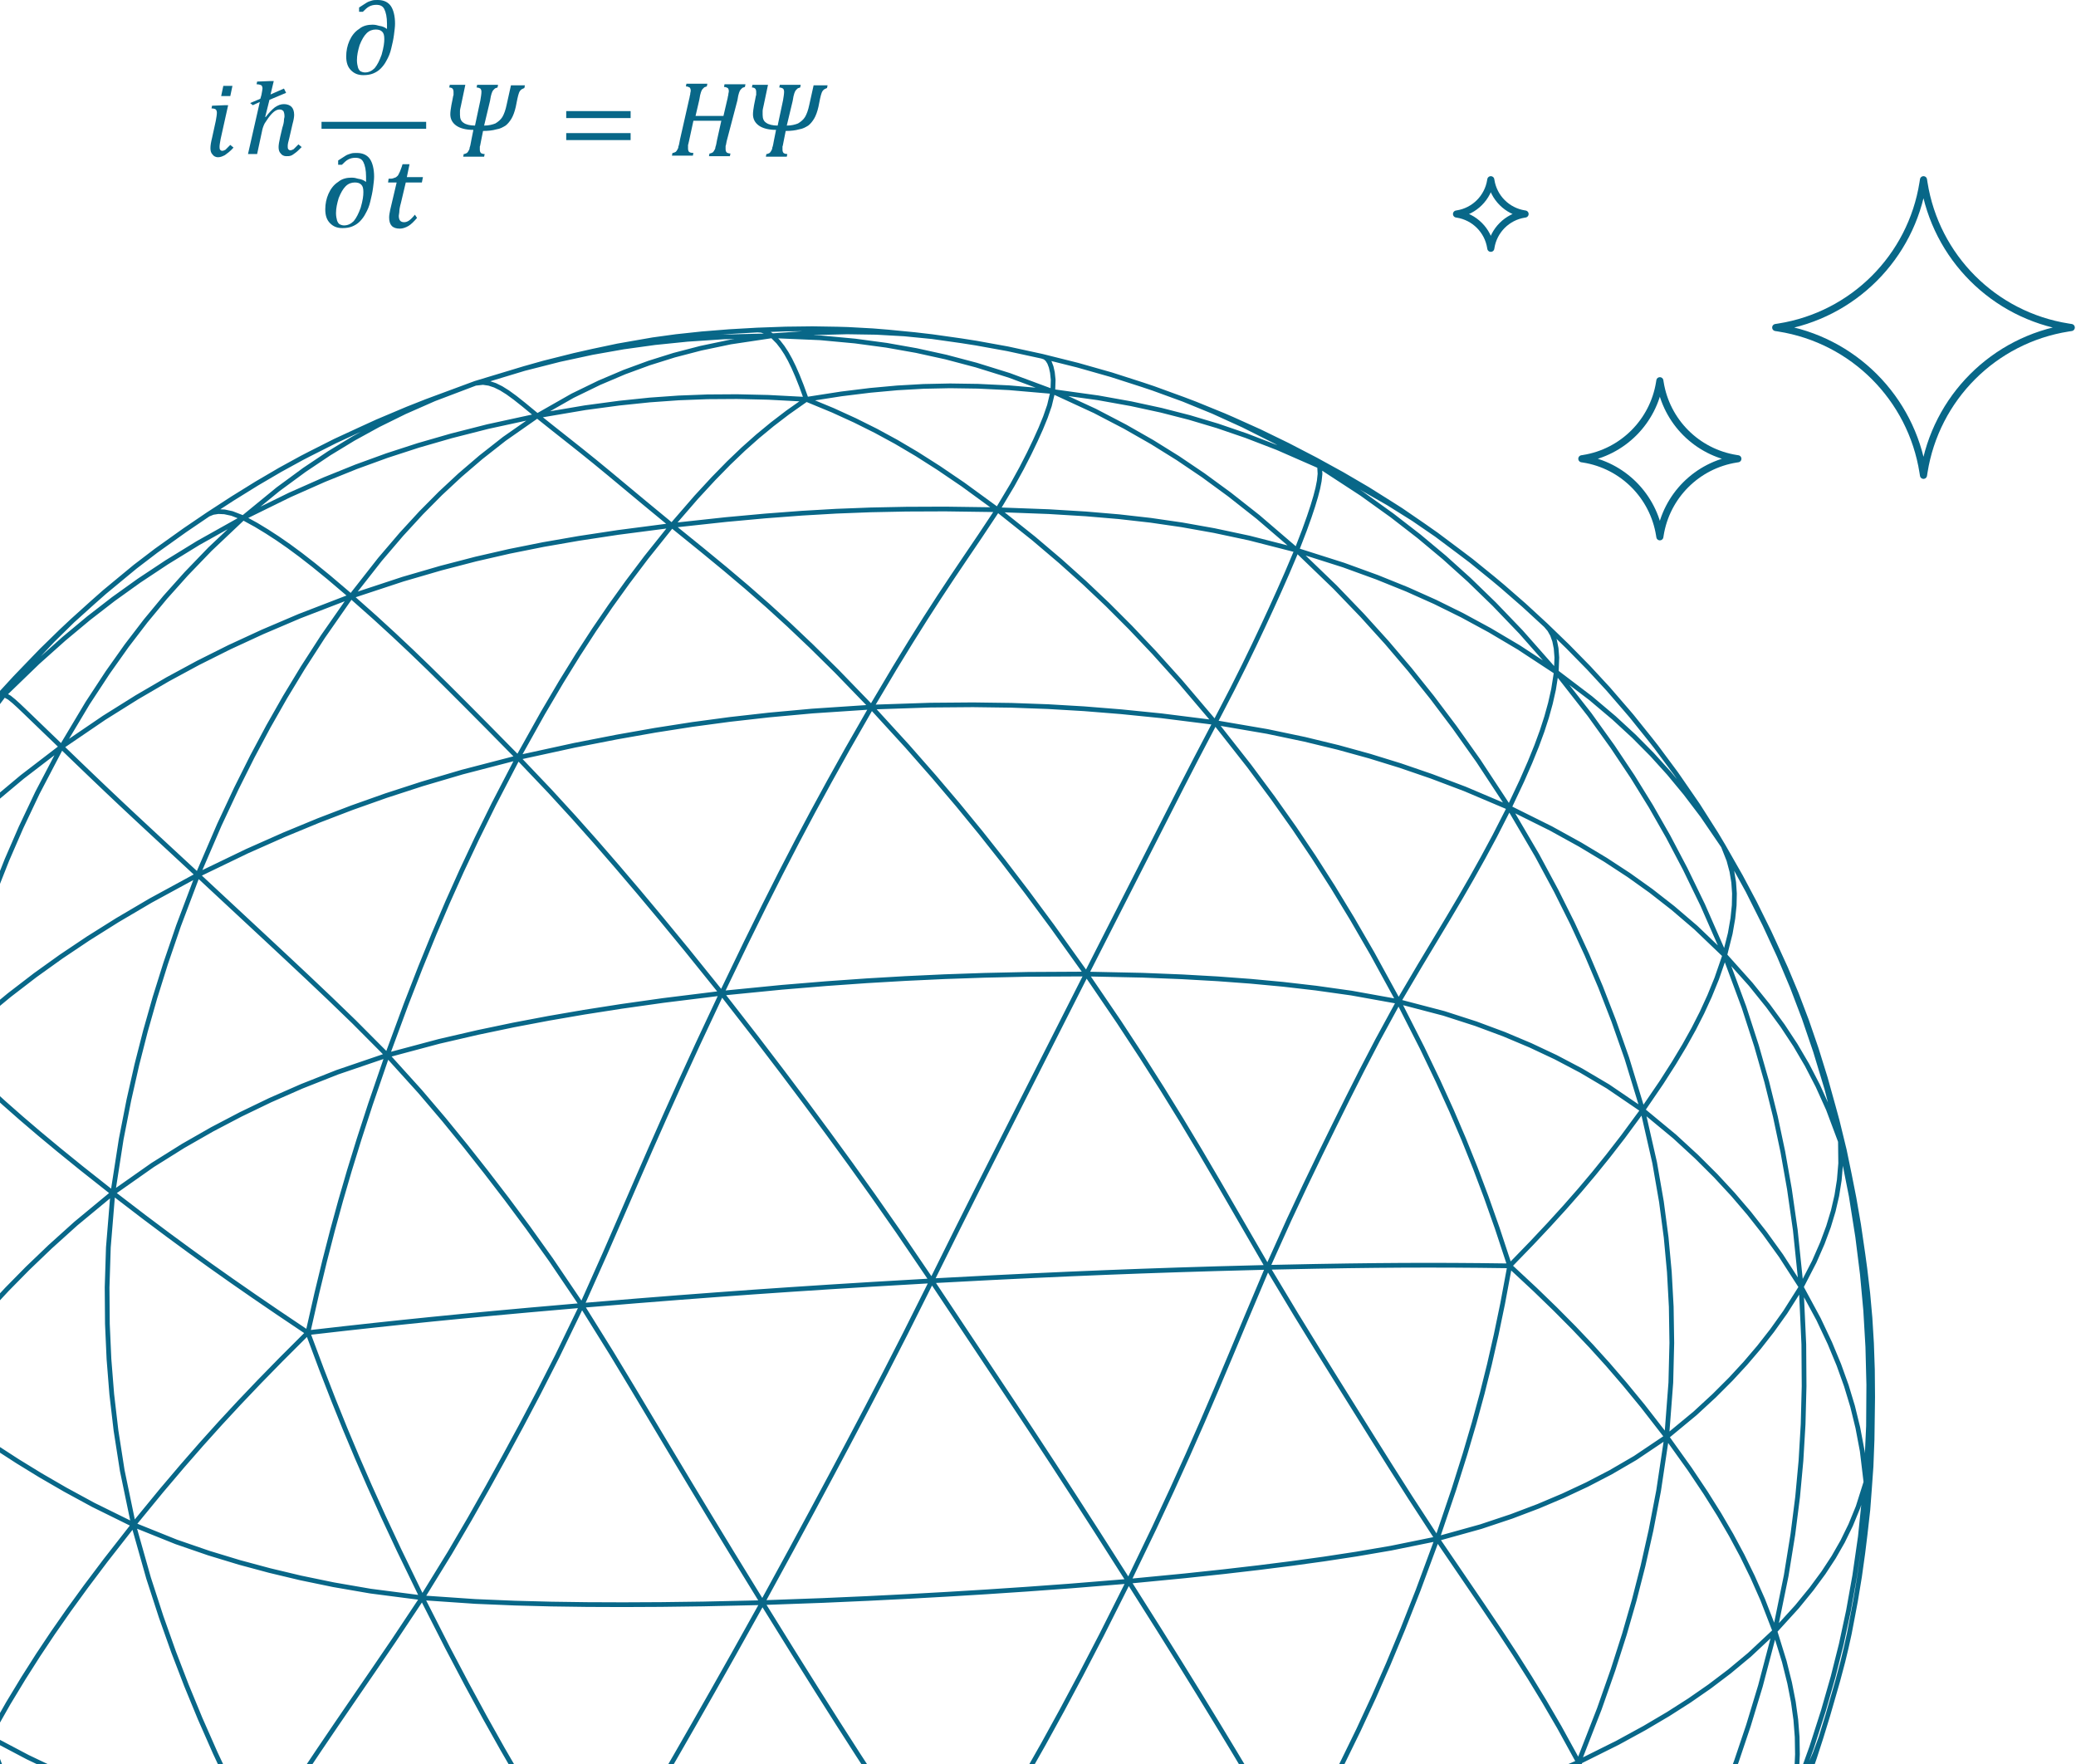 <svg width="878" height="746" viewBox="0 0 878 746" fill="none" xmlns="http://www.w3.org/2000/svg">
<path d="M395.212 968.65L394.104 977.518L393.147 984.415L392.203 990.564L391.233 996.201L390.206 1001.5L389.074 1006.69L387.757 1012.06L385.828 1018.93M395.212 968.65L410.498 970.206L422.979 971.126L434.684 971.662L446.046 971.839L457.433 971.649L469.366 971.068L482.61 970.022L501.079 967.914M395.212 968.65L405.751 960.366L414.388 953.177L422.511 946.048L430.419 938.711L438.363 930.92L446.71 922.292L456.004 912.219L469.02 897.354M395.212 968.65L386.342 961.623L378.97 955.468L371.947 949.308L365.01 942.921L357.939 936.084L350.397 928.457L341.881 919.5L329.768 906.196M395.212 968.65L379.181 972.243L365.968 974.836L353.47 976.95L341.219 978.664L328.819 980.025L315.697 981.077L300.995 981.851L280.269 982.289M385.828 1018.93L404.496 1020.19L418.197 1020.43L430.663 1020.15L442.576 1019.39L454.415 1018.14L466.683 1016.32L480.082 1013.76L498.321 1009.31M385.828 1018.93L383.71 1025.12L382.091 1029.12L380.573 1032.32L379.077 1034.91L377.539 1037.01L375.893 1038.69L374.042 1040.01L371.438 1040.93M385.828 1018.93L367.571 1016.15L354.42 1013.31L342.576 1010.13L331.338 1006.53L320.226 1002.4L308.821 997.514L296.553 991.531L280.269 982.289M385.828 1018.93L406.058 1013.61L420.575 1008.95L433.602 1004.15L445.903 999.004L458.001 993.356L470.356 986.936L483.59 979.311L501.079 967.914M385.828 1018.93L365.064 1022.8L349.74 1024.96L335.706 1026.43L322.195 1027.36L308.657 1027.78L294.503 1027.71L278.906 1027.06L257.435 1025.22M501.079 967.914L498.523 958.054L495.93 950.425L493.068 943.149L489.883 935.844L486.299 928.218L482.115 919.96L476.988 910.599L469.02 897.354M501.079 967.914L502.213 977.018L502.535 983.21L502.531 988.463L502.277 993.093L501.805 997.283L501.094 1001.19L500.083 1004.97L498.321 1009.31M501.079 967.914L520.065 964.822L533.877 962.041L546.308 959.108L558.03 955.89L569.52 952.263L581.267 948.052L593.93 942.969L610.845 935.276M501.079 967.914L517.647 955.187L529.4 945.269L539.887 935.782L549.739 926.234L559.391 916.233L569.262 905.316L579.908 892.777L594.176 874.652M469.02 897.354L459.672 883.578L452.345 873.155L438.458 853.603L431.331 843.494L423.684 832.55L415.052 820.071L402.821 802.168M469.02 897.354L446.774 899.502L430.258 900.971L415.049 902.197L400.337 903.223L385.54 904.071L370.06 904.794L353.042 905.454L329.768 906.196M469.02 897.354L490.745 895.081L506.357 893.211L520.383 891.275L533.639 889.141L546.695 886.69L560.104 883.787L574.622 880.213L594.176 874.652M469.02 897.354L482.463 880.916L492.288 868.278L501.158 856.352L509.548 844.537L517.791 832.362L526.239 819.277L535.37 804.474L547.611 783.535M-28.869 851.769L-20.822 861.696L-13.851 869.643L-6.944 876.941L0.156 883.859L7.688 890.614L16.026 897.505L25.751 904.964L40.105 915.058M-28.869 851.769L-30.935 846.801L-32.304 842.456L-33.289 838.119L-33.924 833.628L-34.217 828.83L-34.16 823.484L-33.713 817.211L-32.459 807.891M-28.869 851.769L-37.853 838.574L-44.897 827.494L-51.233 816.825L-57.096 806.168L-62.662 795.172L-68.177 783.315L-73.96 769.799L-81.485 750.363M-28.869 851.769L-32.031 848.354L-34.281 845.325M-28.869 851.769L-21.536 862.602L-15.197 871.242L-8.923 879.148M40.105 915.058L41.921 909.338L43.453 904.478L45.079 899.589L46.917 894.469L49.074 888.93L51.678 882.705L54.937 875.374L60.103 864.477M40.105 915.058L55.978 924.987L68.186 931.958L79.713 938.014L91.137 943.5L102.917 948.629L115.588 953.607L129.936 958.688L150.263 964.998M40.105 915.058L38.401 919.149L37.249 921.304L36.302 922.675L35.531 923.448L34.922 923.709L34.432 923.422M40.105 915.058L53.368 929.164L53.713 929.529L63.905 939.579L73.422 948.344L82.809 956.36L92.477 963.978L102.871 971.508L114.639 979.338L131.382 989.333M40.105 915.058L26.874 899.504L17.427 887.569L9.028 876.292L1.205 865.11L-6.35 853.595L-13.94 841.261L-21.97 827.39L-32.459 807.891M-32.459 807.891L-43.621 798.071L-51.045 791.003L-57.262 784.623L-62.701 778.528L-67.621 772.442L-72.187 766.151L-76.565 759.367L-81.485 750.363M-32.459 807.891L-19.915 817.958L-10.112 825.281L-0.715 831.847L8.755 837.985L18.686 843.925L29.543 849.899L42.026 856.221L42.49 856.434L60.103 864.477M-32.459 807.891L-30.259 797.503L-28.125 789.466L-25.765 781.841L-23.079 774.245L-19.96 766.378L-16.246 757.882L-11.665 748.216L-4.576 734.455M-32.459 807.891L-42.272 787.716L-49.031 772.659L-54.836 758.707L-60.021 745.089L-64.792 731.239L-69.327 716.531L-73.829 700.075L-79.186 676.991M329.768 906.196L341.01 891.073L349.556 879.622L357.505 868.857L365.232 858.176L373.026 847.122L381.214 835.181L390.28 821.598L402.821 802.168M329.768 906.196L319.579 920.64L312.665 930.805L306.728 939.747L301.349 947.98L296.257 955.851L291.298 963.666L286.295 971.823L280.269 982.289M329.768 906.196L316.981 891.364L307.478 879.897L298.768 869.025L290.396 858.203L282.029 847.002L273.304 834.912L263.706 821.182L250.567 801.668M329.768 906.196L306.548 906.771L289.631 906.96L274.259 906.885L259.559 906.515L244.911 905.81L229.678 904.706L212.984 903.086L190.146 900.168M280.269 982.289L264.764 971.585L253.682 963.093L243.716 954.867L234.258 946.501L224.884 937.654L215.182 927.907L204.585 916.624L190.146 900.168M280.269 982.289L275.434 991.829L269.653 1003.73L267.273 1008.53L265.019 1012.85L262.787 1016.88L260.452 1020.77L257.435 1025.22M280.269 982.289L258.647 981.83L242.733 980.972L228.265 979.772L214.467 978.194L200.786 976.178L186.632 973.614L171.192 970.311L150.263 964.998M-81.485 750.363L-83.911 739.009L-85.024 730.668L-85.553 722.963L-85.582 715.431L-85.121 707.723L-84.12 699.48L-82.451 690.178L-79.186 676.991M-81.485 750.363L-84.924 741.805M-81.485 750.363L-77.603 761.938M-81.485 750.363L-88.444 729.548L-93.062 713.917L-96.851 699.451L-100.04 685.394L-102.762 671.186L-105.111 656.197L-107.175 639.532L-109.148 616.414M371.438 1040.93L371.765 1040.9L392.654 1038.75L408.115 1036.43L422.155 1033.79L435.571 1030.73L448.922 1027.14L462.764 1022.84L477.863 1017.54L498.321 1009.31M371.438 1040.93L389.91 1039.09L401.404 1037.76L414.471 1035.73L422.447 1034.4L433.226 1032.3L439.511 1030.95L448.269 1028.92L458.065 1026.3L468.89 1023.08L480.372 1019.34L492.104 1015.23M371.438 1040.93L352.772 1041.4L339.085 1041.03L326.594 1040.14L314.589 1038.76L302.567 1036.85L290.02 1034.29L276.246 1030.88L257.435 1025.22M371.438 1040.93L350.205 1041.73L341.275 1041.76L328.176 1041.6L319.891 1041.22L309.083 1040.67L297.823 1039.68L293.62 1039.29L283.654 1038.05L272.547 1036.33L260.688 1034.16L248.485 1031.65M492.104 1015.23L503.671 1010.91L514.671 1006.53L524.672 1002.23L529.236 1000.14L539.072 995.488L545.533 992.181L555.613 986.907L562.824 982.93M492.104 1015.23L494.048 1014.17L495.998 1012.48L498.321 1009.31M562.824 982.93L573.619 976.689L579.879 972.937L591.27 965.767L603.416 957.545M562.824 982.93L552.149 988.518L541.188 993.684L529.503 998.607L516.449 1003.5L498.321 1009.31M603.416 957.545L615.864 948.594L627.459 939.716L637.978 931.088L647.687 922.512L650.576 919.883L660.177 910.759M603.416 957.545L605.507 955.99L607.122 954.124L608.382 951.891L609.351 949.212L610.077 945.937L610.598 941.811L610.845 935.276M660.177 910.759L662.603 908.296L671.915 898.82L681.451 888.504L690.805 877.814M660.177 910.759L669.839 900.892L680.094 889.685L693.588 873.711M690.805 877.814L698.8 868.158L703.366 862.256M690.805 877.814L693.588 873.711M703.366 862.256L709.821 853.901L715.287 846.193L719.952 839.59L724.851 832.201L728.549 826.373L732.309 820.309L734.938 815.764L738.044 810.273L742.13 802.615L746.355 794.175L750.452 785.491L752.737 780.617M703.366 862.256L693.588 873.711M752.737 780.617L756.59 771.929L759.831 764.022L762.238 757.857L764.792 750.785L767.398 743.275L770.151 734.763M752.737 780.617L754.772 775.244L756.656 768.99L758.667 759.787M770.151 734.763L773.021 725.414L775.842 715.65L777.248 710.736L779.409 702.596L780.84 696.628L782.119 690.825L783.668 682.714L784.755 676.936L786.443 666.721L787.851 656.631L788.84 648.545M770.151 734.763L767.667 741.547L764.315 749.132L758.667 759.787M788.84 648.545L789.971 638.511L790.622 629.841L791.322 620.047L791.754 608.832M788.84 648.545L789.373 639.487L789.162 626.748M791.754 608.832L791.93 596.171L792 590.705L791.901 579.18L791.518 567.956L790.865 557.266L789.936 546.872L788.689 536.358L787.895 530.51L786.064 517.942L784.079 506.489L782.084 496.407M791.754 608.832L791.075 616.36L789.162 626.748M782.084 496.407L780.001 486.329L776.971 473.904M782.084 496.407L778.367 482.654M776.971 473.904L775.306 467.804L771.966 455.817L768.173 443.601L764.106 431.769L759.79 420.412L755.223 409.494L750.411 398.955L748.19 394.134L742.072 381.755L736.185 370.674L728.833 357.784M776.971 473.904L778.367 482.654M728.833 357.784L725.776 352.659L718.087 340.559L710.032 328.872L708.77 327.054M728.833 357.784L719.977 344.805L712.834 335.403L705.846 326.967L698.674 319.047L691.034 311.341L682.563 303.534L672.693 295.2L658.197 284.191M728.833 357.784L731.196 363.752L732.464 368.509L733.227 373.129L733.55 377.838L733.446 382.828L732.88 388.329L731.773 394.701L729.449 403.966M728.833 357.784L739.252 376.73L746.39 390.968L752.508 404.219L757.974 417.198L763.016 430.442L767.824 444.546L772.618 460.373L778.367 482.654M728.833 357.784L717.514 339.746L708.77 327.054M708.77 327.054L700.457 315.864L698.033 312.776L690.048 302.819L687.854 300.262L680.191 291.384L671.899 282.411L663.014 273.355L653.801 264.443M653.801 264.443L644.556 255.929L635.465 248.008L631.583 244.759L622.19 237.13L616.892 233.131L607.511 226.107M653.801 264.443L655.356 266.276L656.584 268.449L657.503 271.028L658.125 274.147L658.431 278.045L658.197 284.191M607.511 226.107L602.047 222.273L592.521 215.736L588.094 212.926L578.386 206.825L567.744 200.602L556.38 194.358M607.511 226.107L597.772 219.428L587.231 212.822L575.222 205.937L558.09 197.134M556.38 194.358L544.577 188.233L532.746 182.473L521.251 177.299L517.641 175.727L505.453 170.757L500.473 168.865M556.38 194.358L557.24 195.134L558.09 197.134M500.473 168.865L487.755 164.233L483.129 162.682L469.971 158.45L455.743 154.411L440.712 150.656M500.473 168.865L513.002 173.988L525.84 179.834L539.657 186.773L558.09 197.134M440.712 150.656L426.194 147.506L412.872 145.093L406.575 144.104L394.245 142.361M440.712 150.656L441.997 151.1L443.028 152L443.874 153.346L444.569 155.168L445.097 157.538L445.421 160.616L445.268 165.567M394.245 142.361L386.864 141.5L375.696 140.413L369.153 139.879L358.568 139.3L354.124 139.17L343.635 139L332.248 139.135L320.379 139.56M394.245 142.361L382.421 141.198L370.59 140.532L358.279 140.342L344.822 140.663L326.606 141.976M320.379 139.56L308.42 140.243L296.787 141.174L285.902 142.34L276.141 143.68L267.527 145.179L261.195 146.296L250.652 148.526L242.799 150.3L230.048 153.495L221.67 155.855M320.379 139.56L322.094 139.682L323.998 140.322L326.606 141.976M221.67 155.855L224.576 155.116L224.596 155.11L236.74 152.021L250.482 149.057L263.691 146.722L276.935 144.886L290.762 143.481L305.931 142.47L326.606 141.976M221.67 155.855L201.045 162.09M201.045 162.09L183.636 168.691L171.155 174.184L159.983 179.689L149.475 185.457L139.189 191.707L128.731 198.712L117.569 206.911L102.838 218.968M201.045 162.09L204.279 161.722L206.856 162.107L209.371 162.942L211.954 164.216L214.723 165.949L217.832 168.21L221.535 171.144L227.229 175.843M201.045 162.09L180.407 169.732L172.257 172.956L159.532 178.325L152.131 181.708L141.714 186.52L131.084 191.887L127.612 193.678L118.483 198.678L108.596 204.467L98.33 210.829L88.087 217.484M88.087 217.484L78.245 224.166L75.753 225.94L66.004 232.901L57.194 239.628L52.723 243.318L44.221 250.351L39.023 254.945L30.708 262.443M88.087 217.484L90.066 216.687L92.332 216.336L94.961 216.458L98.106 217.134L102.838 218.968M30.708 262.443L25.883 266.968L17.609 275.044L14.306 278.457L6.47 286.59L-1.378 295.125M30.708 262.443L22.351 270.65L13.476 280.086L1.746 293.758M-1.378 295.125L-9.003 303.757L-16.159 312.232L-22.651 320.376L-24.439 322.769L-30.807 331.348L-36.631 339.856L-39.439 344.031M-1.378 295.125L-0.169 294.087L1.746 293.758M-39.439 344.031L-45.281 353.275L-47.782 357.381L-53.542 367.218L-59.353 377.834M-39.439 344.031L-33.365 335.169L-26.849 326.405L-19.567 317.347L-11.001 307.414L1.746 293.758M-59.353 377.834L-65.1 389.008L-70.433 400.089L-75.262 410.925L-79.645 421.69L-83.667 432.624L-87.445 444.077L-88.362 446.999L-92.475 460.923L-97.608 480.876M-59.353 377.834L-60.325 379.898L-60.912 382.034L-61.133 384.321L-60.982 386.843L-60.43 389.73L-59.4 393.196L-57.274 398.463M-97.608 480.876L-98.882 488.672L-99.155 494.296L-98.917 499.447L-98.197 504.458L-96.973 509.575L-95.157 515.045L-92.568 521.214L-88 529.964M-97.608 480.876L-94.024 467.921L-90.655 458.204L-87.03 449.211L-83.024 440.503L-78.509 431.759L-73.263 422.599L-66.922 412.47L-57.274 398.463M-97.608 480.876L-102.027 502.154L-104.747 518.085L-106.788 532.791M-106.788 532.791L-108.41 548.204L-109.388 562.021L-109.919 576.4L-110 591.592L-109.572 606.665L-109.148 616.414M-106.788 532.791L-108.284 547.036L-109.301 561.396L-109.855 576.498L-109.928 593.249L-109.148 616.414M-109.148 616.414L-108.19 629.916L-106.879 644.037L-105.016 658.77L-102.789 672.841L-102.346 675.511L-100.03 687.576L-97.281 699.676L-94.097 711.863L-89.371 728.001L-84.924 741.805M-109.148 616.414L-108.718 602.735L-107.694 592.544L-106.224 583.12L-104.28 573.989L-101.796 564.8L-98.64 555.172L-94.572 544.554L-88 529.964M-109.148 616.414L-107.324 626.166L-105.262 633.401L-102.832 640.072L-99.957 646.506L-96.535 652.94L-92.401 659.636L-87.249 666.976L-79.186 676.991M-84.924 741.805L-80.863 753.039L-77.603 761.938M-77.603 761.938L-72.913 773.525L-70.299 779.682L-66.084 789.35L-61.603 798.865L-56.842 808.205L-56.17 809.479L-51.914 817.17L-51.73 817.491L-46.231 826.799L-40.36 836.147L-34.281 845.325M-34.281 845.325L-28.175 854.091L-25.401 857.886L-19.032 866.508L-12.773 874.4L-8.923 879.148M-8.923 879.148L-2.483 886.624L1.36 891.058L8.095 898.257L11.146 901.508L18.157 908.476L25.959 915.797L34.432 923.422M34.432 923.422L43.402 931.233L52.555 938.891L61.582 946.052L70.388 952.573L74.464 955.557L84.29 962.277L89.187 965.561L100.396 972.604M100.396 972.604L104.393 975.01L116.636 982.097L130.05 989.259M100.396 972.604L113.145 979.942L131.382 989.333M130.05 989.259L143.641 995.937L156.521 1001.73L162.246 1004.28M130.05 989.259L131.382 989.333M162.246 1004.28L174.52 1009.26L181.452 1011.99L192.791 1016.08L198.985 1018.28L209.82 1021.72L213.96 1022.96L224.689 1025.96L236.347 1028.89L248.485 1031.65M162.246 1004.28L149.01 998.305L131.382 989.333M248.485 1031.65L249.825 1031.66L251.256 1031.16L252.846 1030.12L254.701 1028.43L257.435 1025.22M758.667 759.787L759.848 749.639L760.189 741.848L760.067 734.503L759.502 727.233L758.466 719.747L756.892 711.706L754.626 702.609L750.645 689.729M758.667 759.787L751.542 770.866L745.65 779.014L739.781 786.397L733.657 793.385L727.029 800.241L719.58 807.243L710.793 814.775L697.714 824.828M758.667 759.787L766.192 738.928L771.152 723.443L775.246 709.158L778.733 695.28L781.753 681.231L784.412 666.38L786.797 649.836L789.162 626.748M758.667 759.787L750.121 780.098L743.33 794.638L736.741 807.634L730.032 819.84L722.951 831.764L715.198 843.865L706.317 856.759L693.588 873.711M130.209 563.562L145.486 561.82L158.273 560.414L170.549 559.109L182.765 557.858L195.32 556.621L208.808 555.343L224.131 553.945L246.082 552.024M130.209 563.562L133.992 546.872L137.307 533.184L140.624 520.298L144.065 507.738L147.744 495.1L151.847 481.8L156.658 466.983L163.786 446.225M130.209 563.562L117.505 555.023L107.297 548.053L97.881 541.518L88.904 535.175L80.083 528.82L71.019 522.163L61.156 514.778L47.718 504.489M130.209 563.562L118.771 574.979L109.595 584.369L101.146 593.235L93.108 601.906L85.226 610.662L77.147 619.909L68.374 630.241L56.459 644.765M130.209 563.562L136.054 579.211L141.067 592.111L145.991 604.313L151.006 616.267L156.279 628.361L162.064 641.154L168.764 655.481L178.553 675.67M246.082 552.024L233.055 532.768L223.297 519.115L214.281 506.983L205.568 495.634L196.841 484.572L187.722 473.392L177.661 461.57L163.786 446.225M246.082 552.024L255.812 530.23L262.781 514.232L269.109 499.652L275.204 485.699L281.361 471.803L287.861 457.37L295.103 441.574L305.214 420.014M246.082 552.024L269.461 550.094L286.943 548.715L303.059 547.497L318.644 546.37L334.322 545.294L350.774 544.219L368.973 543.09L394.054 541.632M246.082 552.024L235.718 573.428L227.853 588.863L220.524 602.77L213.395 615.952L206.213 628.969L198.658 642.312L190.262 656.65L178.553 675.67M246.082 552.024L258.57 572.082L267.583 586.993L283.7 613.942L291.676 627.238L300.083 641.162L309.427 656.53L322.437 677.717M163.786 446.225L149.707 432.084L139.493 422.221L130.321 413.527L121.703 405.447L113.303 397.607L83.622 369.998M163.786 446.225L171.709 424.759L177.814 409.072L183.588 394.898L189.321 381.478L195.242 368.275L201.618 354.723L208.839 340.06L219.06 320.377M163.786 446.225L142.645 453.43L127.628 459.366L114.281 465.229L101.817 471.237L89.706 477.579L77.488 484.559L64.558 492.651L47.718 504.489M163.786 446.225L185.718 440.375L202.087 436.59L217.238 433.424L231.994 430.628L246.966 428.047L262.818 425.571L280.501 423.071L305.214 420.014M-57.274 398.463L-46.293 384.226L-37.638 373.847L-29.285 364.48L-20.806 355.629L-11.851 346.951L-1.999 338.088L9.398 328.55L26.013 315.81M-57.274 398.463L-54.098 404.496L-51.205 409.252L-48.123 413.833L-44.713 418.465L-40.84 423.332L-36.308 428.661L-30.793 434.795L-22.363 443.648M-57.274 398.463L-49.211 379.102L-42.916 365.415L-36.871 353.302L-30.768 342.036L-24.363 331.133L-17.398 320.184L-9.481 308.655L1.746 293.758M-57.274 398.463L-64.585 418.678L-69.484 433.811L-73.573 447.849L-77.089 461.552L-80.172 475.484L-82.919 490.265L-85.427 506.795L-88 529.964M1.746 293.758L15.673 280.306L15.989 280.002L27.021 270.153L37.499 261.422L47.947 253.336L58.782 245.57L70.5 237.802L83.837 229.609L102.838 218.968M1.746 293.758L3.97 295.009L5.879 296.561L7.901 298.397L10.166 300.552L12.798 303.085L19.859 309.896L26.013 315.81M638.485 535.295L647.847 525.639L655.228 517.785L661.906 510.449L668.132 503.356L674.099 496.279L680.069 488.892L686.396 480.733L694.732 469.415M638.485 535.295L633.198 519.293L628.564 506.191L623.927 493.878L619.117 481.898L613.969 469.868L608.229 457.234L601.495 443.181L591.514 423.532M638.485 535.295L625.54 535.134L614.576 535.053L603.94 535.028L593.239 535.055L582.117 535.14L570.041 535.285L556.188 535.512L555.482 535.525L536.123 535.926M638.485 535.295L635.511 551.257L632.775 564.447L629.929 576.953L626.864 589.237L623.474 601.693L619.584 614.906L614.914 629.74L607.817 650.706M638.485 535.295L649.278 545.35L657.837 553.643L665.626 561.492L672.937 569.195L679.999 576.998L687.124 585.266L694.742 594.533L704.888 607.599M694.732 469.415L680.073 459.436L668.749 452.748L657.989 447.084L647.259 442.037L636.143 437.353L624.175 432.899L610.646 428.537L591.514 423.532M694.732 469.415L702.618 457.864L707.96 449.511L712.449 442.033L716.35 435.022L719.828 428.189L723.013 421.249L726.051 413.816L729.449 403.966M694.732 469.415L708.247 480.601L717.555 489.169L725.604 497.189L732.894 505.054L739.738 513.057L746.411 521.542L753.242 531.014L761.773 544.248M694.732 469.415L688.038 447.485L682.472 431.656L676.94 417.384L671.201 403.854L665.037 390.49L658.164 376.725L650.124 361.775L638.282 341.558M694.732 469.415L699.803 491.708L702.667 508.183L704.667 523.311L706.015 537.909L706.818 552.564L707.058 567.87L706.64 584.668L704.888 607.599M591.514 423.532L600.479 408.317L612.491 388.315L617.64 379.608L622.502 371.169L627.263 362.64L632.154 353.553L638.282 341.558M591.514 423.532L590.621 423.373L571.564 419.946L556.581 417.841L542.623 416.232L528.928 414.954L514.923 413.914L499.977 413.07L483.168 412.396L459.451 411.895M591.514 423.532L582.572 439.944L576.02 452.549L570.011 464.443L564.183 476.198L558.276 488.249L552.078 501.118L545.291 515.578L536.123 535.926M591.514 423.532L580.411 403.267L571.849 388.484L563.748 375.152L555.699 362.557L547.38 350.188L538.419 337.523L528.264 323.847L513.875 305.54M421.911 215.552L428.157 205.104L432.086 197.953L435.228 191.821L437.863 186.336L440.154 181.257L442.143 176.391L443.837 171.506L445.268 165.567M421.911 215.552L407.301 204.897L396.954 197.864L387.722 191.988L379.001 186.841L370.383 182.159L361.588 177.777L352.294 173.533L341.027 168.869M421.911 215.552L437.168 227.71L448.414 237.259L458.651 246.432L468.416 255.677L478.097 265.368L488.115 275.946L499.047 288.086L513.875 305.54M421.911 215.552L414.392 226.869L408.459 235.631L402.811 244.019L397.208 252.492L391.451 261.414L385.292 271.214L378.358 282.533L368.57 299.017M421.911 215.552L443.595 216.361L459.22 217.31L473.303 218.507L486.661 220.019L499.872 221.936L513.504 224.368L528.331 227.522L529.67 227.863L548.428 232.661M421.911 215.552L399.758 215.244L383.34 215.31L368.247 215.616L353.679 216.176L339.056 217.022L323.787 218.178L307.026 219.711L284.144 222.195M445.268 165.567L426.8 163.97L413.622 163.337L401.803 163.163L390.576 163.397L379.425 164.03L367.991 165.074L355.843 166.567L341.027 168.869M445.268 165.567L445.481 165.664L463.06 173.779L475.808 180.422L487.275 186.961L498.141 193.721L508.884 200.98L519.971 209.089L532.043 218.598L548.428 232.661M445.268 165.567L464.394 168.22L478.388 170.733L491.045 173.471L503.052 176.546L514.892 180.08L527.075 184.248L540.292 189.339L558.09 197.134M445.268 165.567L427.117 158.825L426.765 158.696L412.901 154.382L400.052 150.984L387.558 148.24L374.937 146.003L361.656 144.218L346.948 142.851L326.606 141.976M341.027 168.869L338.957 163.18L337.265 158.922L335.675 155.286L334.13 152.13L332.579 149.361L330.949 146.869L329.137 144.534L326.606 141.976M341.027 168.869L324.919 168.023L311.695 167.722L299.235 167.802L287.071 168.265L274.813 169.136L261.892 170.478L247.471 172.412L227.229 175.843M341.027 168.869L333.123 174.439L326.598 179.433L320.42 184.529L314.361 189.914L308.227 195.777L301.731 202.416L294.441 210.311L284.144 222.195M513.875 305.54L521.237 291.337L526.196 281.435L530.398 272.78L534.14 264.861L537.616 257.352L540.962 249.959L544.333 242.319L548.428 232.661M513.875 305.54L505.898 320.772L499.851 332.5L494.184 343.624L459.451 411.895M513.875 305.54L535.956 309.317L551.772 312.632L565.924 316.063L579.222 319.731L592.22 323.743L605.441 328.281L619.584 333.631L638.282 341.558M513.875 305.54L491.149 302.684L474.192 300.976L458.494 299.712L443.227 298.813L427.78 298.258L411.501 298.039L393.467 298.184L368.57 299.017M548.428 232.661L551.708 224.139L553.712 218.547L555.244 213.933L556.433 209.981L557.335 206.502L557.958 203.35L558.272 200.381L558.09 197.134M548.428 232.661L564.567 248.213L576.155 260.264L586.512 271.708L596.213 283.102L605.644 294.881L615.161 307.511L625.23 321.706L638.282 341.558M548.428 232.661L568.228 238.952L582.421 244.116L595.086 249.229L606.93 254.527L618.436 260.208L630.036 266.499L642.296 273.756L658.197 284.191M638.282 341.558L643.638 330.204L647.1 322.3L649.892 315.423L652.194 309.153L654.109 303.232L655.709 297.439L657.044 291.517L658.197 284.191M638.282 341.558L655.958 350.347L668.275 357.143L679.025 363.599L688.873 370.043L698.248 376.734L707.523 383.976L717.166 392.217L729.449 403.966M558.09 197.134L575.919 208.762L588.691 217.928L600.12 226.775L610.847 235.736L621.309 245.157L631.922 255.451L643.253 267.248L658.197 284.191M658.197 284.191L672.254 302.155L682.009 315.748L690.49 328.457L698.211 340.958L705.513 353.753L712.687 367.384L720.097 382.636L729.449 403.966M729.449 403.966L740.432 416.23L747.772 425.354L753.941 433.782L759.351 441.994L764.248 450.345L768.817 459.186L773.257 469.02L778.367 482.654M729.449 403.966L737.591 425.927L742.881 442.292L747.199 457.428L750.849 472.149L754.009 487.053L756.789 502.764L759.287 520.18L761.773 544.248M778.367 482.654L778.477 491.938L777.887 498.98L776.843 505.569L775.341 512.048L773.338 518.67L770.732 525.693L767.324 533.496L761.773 544.248M778.367 482.654L782.952 505.8L785.67 523.027L787.653 538.879L789.057 554.185L789.951 569.54L790.358 585.541L790.242 603.045L789.162 626.748M326.606 141.976L308.984 144.617L296.394 147.256L285.129 150.192L274.515 153.518L264.09 157.342L253.466 161.852L242.127 167.366L227.229 175.843M227.229 175.843L213.269 185.604L203.392 193.362L194.576 200.91L186.279 208.634L178.124 216.853L169.753 225.963L160.688 236.574L160.416 236.921L148.466 252.155M227.229 175.843L234.219 181.414L239.985 185.968L245.688 190.489L251.537 195.202L257.723 200.29L272.485 212.576L284.144 222.195M227.229 175.843L206.232 180.411L190.849 184.33L176.913 188.348L163.681 192.646L150.617 197.396L137.162 202.823L122.547 209.294L102.838 218.968M284.144 222.195L273.376 235.654L265.43 246.176L258.194 256.243L251.285 266.354L244.431 276.908L237.335 288.394L229.584 301.538L219.06 320.377M284.144 222.195L296.948 232.56L306.695 240.582L315.788 248.269L324.67 256.047L333.675 264.257L343.194 273.293L353.795 283.753L368.57 299.017M284.144 222.195L261.354 225.156L244.787 227.669L229.772 230.279L215.453 233.145L201.231 236.404L186.494 240.234L170.394 244.919L148.466 252.155M102.838 218.968L88.781 232.26L78.78 242.636L69.883 252.581L61.596 262.584L53.591 273.034L45.552 284.384L37.059 297.328L26.013 315.81M102.838 218.968L108.364 221.992L112.91 224.755L117.433 227.69L122.117 230.936L127.117 234.626L132.656 238.94L139.087 244.176L148.466 252.155M26.013 315.81L33.282 322.817L39.16 328.457L44.926 333.956L50.855 339.562L57.171 345.475L64.13 351.948L83.622 369.998M26.013 315.81L44.055 303.526L57.886 294.871L70.909 287.275L83.772 280.318L96.965 273.717L111.015 267.231L126.698 260.545L148.466 252.155M26.013 315.81L15.83 335.261L8.892 349.907L2.963 363.552L-2.326 376.918L-7.213 390.551L-11.899 405.019L-16.618 421.16L-22.363 443.648M148.466 252.155L158.655 261.199L166.461 268.354L173.827 275.28L181.133 282.314L188.67 289.734L196.787 297.841L205.99 307.104L219.06 320.377M148.466 252.155L136.56 269.231L128.069 282.394L120.527 294.846L113.505 307.201L106.716 319.924L99.914 333.525L92.773 348.763L83.622 369.998M219.06 320.377L219.261 320.588L232.608 334.617L242.663 345.595L251.932 356.016L260.937 366.389L270.067 377.108L279.708 388.631L290.409 401.64L305.214 420.014M219.06 320.377L195.507 326.488L178.538 331.492L163.274 336.446L148.849 341.558L134.66 346.999L120.131 353.003L104.484 359.941L83.622 369.998M219.06 320.377L243.048 315.148L260.79 311.686L277.092 308.806L292.843 306.347L308.684 304.221L325.272 302.355L343.538 300.682L368.57 299.017M83.622 369.998L63.677 380.845L49.651 389.101L37.303 396.852L25.891 404.5L14.922 412.36L3.965 420.777L-7.531 430.266L-22.363 443.648M83.622 369.998L75.496 391.506L70.076 407.356L65.52 421.907L61.52 435.988L57.889 450.206L54.509 465.154L51.264 481.686L47.718 504.489M-22.363 443.648L-12.86 452.977L-5.419 459.974L1.732 466.474L8.964 472.839L16.579 479.343L24.886 486.245L34.35 493.923L47.718 504.489M-22.363 443.648L-35.948 457.432L-45.246 467.609L-53.235 476.951L-60.414 485.994L-67.096 495.125L-73.54 504.733L-80.048 515.351L-88 529.964M-22.363 443.648L-26.948 466.664L-29.643 483.746L-31.603 499.486L-33.005 514.743L-33.942 530.135L-34.431 546.306L-34.447 564.174L-33.591 588.765M47.718 504.489L32.069 517.435L21.186 527.244L11.667 536.362L2.927 545.241L-5.422 554.22L-13.723 563.684L-22.407 574.188L-33.591 588.765M47.718 504.489L45.828 527.488L45.296 544.395L45.418 559.852L46.082 574.706L47.265 589.557L49.068 605L51.703 621.873L56.459 644.765M305.214 420.014L315.569 398.546L323.217 383.056L330.223 369.171L336.965 356.13L343.713 343.415L350.722 330.543L358.343 316.869L368.57 299.017M305.214 420.014L330.622 417.508L349.388 415.955L366.547 414.745L383.003 413.785L399.394 413.018L416.352 412.433L434.758 412.028L459.451 411.895M305.214 420.014L320.057 439.097L330.908 453.319L340.779 466.455L350.224 479.215L359.631 492.118L369.353 505.713L379.888 520.786L394.054 541.632M368.57 299.017L383.724 315.589L394.89 328.303L405.069 340.286L414.789 352.142L424.422 364.317L434.347 377.296L445.086 391.789L459.451 411.895M459.451 411.895L420.491 488.813L413.151 503.321L405.085 519.402L394.054 541.632M459.451 411.895L473.21 432.115L482.934 446.943L491.56 460.501L499.624 473.567L507.503 486.693L515.556 500.409L536.123 535.926M536.123 535.926L514.451 536.501L498.068 537.003L482.827 537.525L467.949 538.091L452.839 538.72L436.828 539.446L418.956 540.319L394.054 541.632M536.123 535.926L527.205 557.049L520.646 572.744L514.563 587.187L508.572 601.143L502.387 615.179L495.717 629.904L488.137 646.183L477.299 668.676M536.123 535.926L548.151 555.943L556.992 570.335L565.033 583.271L580.225 607.591L587.984 619.948L596.409 633.194L607.817 650.706M394.054 541.632L382.831 564.06L374.426 580.487L366.627 595.466L359.046 609.835L351.409 624.194L343.403 639.137L334.572 655.486L322.437 677.717M394.054 541.632L427.588 592.014L436.468 605.426L445.256 618.823L454.308 632.753L464.115 647.985L477.299 668.676M704.888 607.599L714.65 621.24L721.365 631.279L727.095 640.411L732.173 649.124L736.811 657.767L741.187 666.717L745.514 676.485L750.645 689.729M704.888 607.599L716.877 597.685L725.015 590.174L731.97 583.221L738.185 576.491L743.944 569.737L749.468 562.679L755.019 554.913L761.773 544.248M704.888 607.599L691.582 616.546L681.159 622.607L671.16 627.802L661.107 632.501L650.618 636.943L639.243 641.253L626.293 645.573L607.817 650.706M704.888 607.599L701.466 630.427L698.266 647.064L694.871 662.188L691.161 676.659L687.004 691.094L682.202 706.116L676.415 722.603L667.617 745.188M761.773 544.248L769.146 557.897L773.892 567.971L777.712 577.168L780.872 585.973L783.517 594.723L785.732 603.765L787.587 613.574L789.162 626.748M761.773 544.248L762.887 568.473L763.004 586.174L762.59 602.274L761.682 617.673L760.263 633.01L758.243 648.913L755.441 666.244L750.645 689.729M607.817 650.706L607.304 650.808L588.331 654.667L573.617 657.182L559.864 659.278L546.335 661.14L532.467 662.891L517.638 664.612L500.928 666.395L477.299 668.676M607.817 650.706L608.22 651.296L627.149 679.095L634.239 689.64L640.766 699.589L646.98 709.392L653.12 719.476L659.498 730.414L667.617 745.188M607.817 650.706L599.7 672.646L593.316 688.835L587.182 703.583L580.994 717.673L574.503 731.669L567.417 746.169L559.287 762.016L547.611 783.535M750.645 689.729L760.001 679.457L766.132 671.941L771.187 665.088L775.509 658.491L779.302 651.856L782.704 644.901L785.847 637.241L789.162 626.748M750.645 689.729L739.915 699.761L731.36 706.873L723.032 713.179L714.532 719.075L705.523 724.832L695.609 730.683L684.17 736.937L667.617 745.188M750.645 689.729L744.548 712.895L739.469 729.665L734.381 744.806L729.039 759.171L723.232 773.354L716.699 787.933L709.024 803.698L697.714 824.828M-88 529.964L-81.961 539.105L-76.808 545.966L-71.581 552.336L-66.053 558.547L-60.025 564.848L-53.24 571.478L-45.278 578.789L-33.591 588.765M-88 529.964L-89.348 553.893L-89.683 571.631L-89.487 587.895L-88.804 603.546L-87.615 619.187L-85.862 635.429L-83.406 653.128L-79.186 676.991M-79.186 676.991L-74.51 663.198L-70.384 652.853L-66.107 643.263L-61.506 633.93L-56.424 624.489L-50.632 614.571L-43.772 603.653L-33.591 588.765M-79.186 676.991L-69.737 686.941L-62.136 694.119L-54.7 700.57L-47.072 706.658L-38.953 712.641L-29.988 718.787L-19.621 725.459L-4.576 734.455M-33.591 588.765L-20.922 598.522L-11.162 605.554L-1.887 611.891L7.394 617.9L17.059 623.832L27.533 629.897L39.447 636.374L56.459 644.765M-33.591 588.765L-31.454 613.365L-29.262 631.266L-26.799 647.486L-23.98 662.941L-20.707 678.276L-16.814 694.109L-12.012 711.293L-4.576 734.455M56.459 644.765L44.653 659.857L36.323 670.924L29.037 680.956L22.388 690.494L16.101 699.92L9.921 709.638L3.525 720.2L-4.576 734.455M56.459 644.765L74.535 652.026L88.31 656.768L101.254 660.701L114.022 664.134L127.109 667.257L141.06 670.142L156.687 672.841L178.553 675.67M56.459 644.765L62.846 667.356L68.161 683.733L73.42 698.56L78.847 712.693L84.633 726.735L91.046 741.29L98.501 757.196L109.409 778.879M-4.576 734.455L11.682 743.04L24.197 749.006L36.06 754.201L47.881 758.964L60.126 763.524L73.321 768.063L88.26 772.806L109.409 778.879M-4.576 734.455L3.972 757.132L10.716 773.465L17.23 788.147L23.85 802.013L30.849 815.633L38.535 829.558L47.374 844.537L60.103 864.477M60.103 864.477L66.246 852.342L71.234 842.905L76.144 833.925L81.212 824.973L86.627 815.716L92.609 805.775L99.504 794.584L109.409 778.879M60.103 864.477L79.572 872.168L94.417 877.432L108.335 881.926L122.028 885.905L136.012 889.534L150.846 892.94L167.344 896.278L190.146 900.168M60.103 864.477L73.604 883.502L83.835 896.861L93.414 908.6L102.851 919.43L112.521 929.818L122.812 940.175L134.287 951.026L150.263 964.998M178.553 675.67L189.257 696.713L197.411 712.19L205.047 726.251L212.558 739.64L220.243 752.898L228.441 766.591L237.65 781.5L250.567 801.668M178.553 675.67L201.053 677.215L217.782 677.912L233.23 678.317L248.247 678.522L263.457 678.582L279.535 678.505L297.448 678.272L322.437 677.717M178.553 675.67L166.492 693.803L157.694 706.708L149.771 718.254L142.318 729.144L135.053 739.863L127.684 750.874L119.813 762.802L109.409 778.879M322.437 677.717L310.252 699.548L301.405 715.23L293.409 729.285L285.813 742.529L278.296 755.518L270.526 768.758L262.053 782.921L250.567 801.668M322.437 677.717L335.72 699.12L345.502 714.719L354.436 728.82L363.008 742.179L371.554 755.32L380.401 768.744L389.993 783.14L402.821 802.168M322.437 677.717L348.066 676.791L366.965 675.953L384.225 675.083L400.757 674.16L417.206 673.157L434.202 672.026L452.627 670.684L477.299 668.676M250.567 801.668L275.188 802.977L293.358 803.682L310.022 804.135L326.087 804.35L342.206 804.321L359.044 804.027L377.543 803.43L402.821 802.168M250.567 801.668L226.288 799.666L208.728 797.743L192.886 795.652L177.866 793.342L163.05 790.758L147.835 787.787L131.4 784.23L109.409 778.879M250.567 801.668L239.433 819.633L231.59 832.408L224.667 843.768L218.229 854.364L211.977 864.622L205.655 874.952L198.938 885.892L190.146 900.168M402.821 802.168L415.56 781.584L424.873 766.055L433.307 751.602L441.304 737.491L449.169 723.176L457.211 708.102L465.848 691.458L477.299 668.676M402.821 802.168L427.868 800.348L445.955 798.704L462.239 796.971L477.65 795.073L492.838 792.949L508.409 790.531L525.193 787.698L547.611 783.535M477.299 668.676L490.119 688.962L499.218 703.519L507.284 716.56L514.791 728.84L522.068 740.877L547.611 783.535M547.611 783.535L557.219 800.112L563.763 811.911L569.367 822.415L574.409 832.217L579.131 841.712L583.722 851.279L588.4 861.416L594.176 874.652M547.611 783.535L569.264 778.755L584.692 774.845L598.432 770.979L611.287 767.003L623.791 762.796L636.449 758.174L649.923 752.859L667.617 745.188M594.176 874.652L598.988 886.972L602.02 895.432L604.425 902.72L606.382 909.293L607.987 915.451L609.275 921.449L610.245 927.595L610.845 935.276M594.176 874.652L607.978 855.167L617.752 840.337L626.384 826.451L634.365 812.808L642.021 798.892L649.632 784.151L657.56 767.778L667.617 745.188M594.176 874.652L613.277 868.167L626.878 862.98L638.94 857.928L650.152 852.77L660.964 847.312L671.785 841.338L683.138 834.517L697.714 824.828M109.409 778.879L121.341 800.406L130.494 815.925L139.108 829.833L147.604 842.903L156.302 855.651L165.546 868.564L175.852 882.277L190.146 900.168M190.146 900.168L182.031 913.422L176.447 922.512L171.622 930.331L167.25 937.373L163.139 943.96L159.158 950.358L155.148 956.885L150.263 964.998M150.263 964.998L146.022 971.86L143.155 976.18L140.715 979.599L138.573 982.382L136.662 984.68L134.91 986.574L133.245 988.115L131.382 989.333M150.263 964.998L166.775 977.723L179.173 986.376L190.704 993.769L201.967 1000.37L213.395 1006.48L225.467 1012.32L238.872 1018.17L256.974 1025.04L257.435 1025.22M667.617 745.188L674.897 759.663L679.718 770.005L683.707 779.21L687.117 787.809L690.093 796.15L692.743 804.546L695.175 813.398L697.714 824.828M697.714 824.828L699.158 835.164L699.65 842.159L699.689 848.131L699.34 853.481L698.626 858.457L697.54 863.243L696.037 868.032L693.588 873.711M697.714 824.828L685.36 845.194L675.83 859.605L666.784 872.361L657.757 884.217L648.389 895.684L638.302 907.214L626.918 919.399L610.845 935.276M693.588 873.711L682.433 885.199L673.669 893.397L665.249 900.637L656.754 907.315L647.849 913.697L638.12 920.044L626.941 926.699L610.845 935.276M610.845 935.276L593.973 950.025L581.195 960.225L569.231 969.078L557.463 977.125L545.431 984.715L532.626 992.14L518.309 999.767L498.321 1009.31M257.435 1025.22L235.776 1022.01L220.001 1018.98L205.742 1015.73L192.227 1012.14L178.923 1008.09L165.319 1003.39L150.714 997.769L131.382 989.333" stroke="#086788" stroke-width="2" stroke-linecap="round" stroke-linejoin="round"/>
<path d="M91.27 51.065C91.496 49.703 91.723 48.569 91.723 47.661C91.723 46.98 91.496 46.526 91.27 46.299C91.043 46.072 90.362 45.845 89.454 45.845L89.681 44.71L95.128 44.483H96.49L93.312 58.782C93.085 60.143 92.858 61.278 92.858 61.959C92.858 62.64 92.858 62.867 93.085 63.321C93.312 63.548 93.539 63.775 93.993 63.775C94.447 63.775 94.901 63.548 95.355 63.321C95.809 62.867 96.49 62.186 97.397 61.278L98.759 62.413C97.397 64.002 96.036 64.909 95.128 65.59C94.22 66.044 93.312 66.498 92.177 66.498C91.27 66.498 90.362 66.044 89.908 65.363C89.227 64.682 89 63.775 89 62.64C89 61.505 89.227 60.143 89.681 58.328L91.27 51.065ZM98.305 36.313L97.397 40.625H93.539L94.447 36.313H98.305ZM105.795 43.575L110.107 41.76L110.561 40.171C110.788 38.809 111.015 37.902 111.015 37.448C111.015 36.767 110.788 36.313 110.561 36.086C110.107 35.859 109.426 35.632 108.518 35.632L108.745 34.497L114.419 34.27H115.781L114.419 39.944L120.093 37.448L121.001 39.263L113.965 42.214L112.15 49.476H112.376C113.738 47.661 115.1 46.299 116.235 45.391C117.597 44.483 118.731 44.029 120.093 44.029C121.455 44.029 122.59 44.483 123.27 45.164C123.951 45.845 124.405 46.98 124.405 48.569C124.405 49.476 124.178 50.838 123.724 52.427L122.363 58.328C121.909 59.916 121.682 61.051 121.682 61.732C121.682 62.413 121.682 62.64 121.909 63.094C122.136 63.321 122.363 63.548 122.817 63.548C123.27 63.548 123.724 63.321 124.178 63.094C124.632 62.64 125.313 61.959 126.221 61.051L127.583 62.186C126.448 63.321 125.54 64.228 124.859 64.682C124.178 65.136 123.724 65.59 123.043 65.817C122.363 66.044 121.909 66.044 121.001 66.044C120.093 66.044 119.185 65.59 118.731 64.909C118.05 64.228 117.823 63.321 117.823 62.186C117.823 61.278 118.05 59.916 118.504 57.874L119.412 54.016C119.866 52.654 120.093 51.519 120.093 50.838C120.093 50.157 120.32 49.703 120.32 49.249C120.32 48.115 120.093 47.434 119.866 46.98C119.412 46.526 118.958 46.299 118.277 46.299C117.597 46.299 116.916 46.526 116.235 46.98C115.554 47.434 114.646 48.342 113.965 49.249C113.057 50.384 112.603 51.292 111.923 52.2C111.469 53.108 111.015 54.242 110.788 55.604L108.745 65.136H104.887L109.88 43.122L106.93 44.483L105.795 43.575Z" fill="#086788"/>
<path d="M163.668 12.256V11.802C163.668 11.121 163.668 10.44 163.668 9.986C163.668 7.263 163.214 5.22 162.533 3.858C161.853 2.497 160.718 2.043 159.129 2.043C157.994 2.043 157.087 2.27 156.179 2.723C155.271 3.177 154.363 4.085 153.455 4.993H151.866V3.177C153.228 2.27 154.363 1.589 155.044 1.135C155.725 0.681 156.633 0.454 157.314 0.227C157.994 1.38489e-05 158.902 0 159.81 0C162.306 0 164.122 0.908 165.257 2.497C166.392 4.085 167.073 6.809 167.073 9.986C167.073 11.348 166.846 12.937 166.619 14.752C166.392 16.568 165.938 18.61 165.484 20.426C165.03 22.469 164.349 24.057 163.441 25.646C162.76 27.008 161.853 28.143 160.945 29.05C160.037 29.958 158.902 30.639 157.767 31.093C156.633 31.547 155.271 31.774 153.682 31.774C151.413 31.774 149.824 31.093 148.462 29.731C147.1 28.37 146.42 26.554 146.42 23.83C146.42 21.561 146.873 19.291 147.781 17.249C148.689 15.206 150.051 13.39 151.866 12.256C153.455 10.894 155.498 10.44 157.54 10.44C158.675 10.44 159.583 10.667 160.264 10.894C161.853 11.121 162.76 11.575 163.668 12.256ZM162.533 16.568C162.533 14.979 162.307 14.071 161.626 13.39C160.945 12.71 160.037 12.483 158.902 12.483C157.54 12.483 156.179 12.937 155.044 14.071C153.909 15.206 153.001 16.795 152.093 19.064C151.413 21.334 150.959 23.377 150.959 25.419C150.959 26.781 151.186 27.689 151.413 28.596C151.64 29.277 152.093 29.958 152.547 30.185C153.001 30.412 153.682 30.639 154.363 30.639C155.952 30.639 157.314 29.958 158.448 28.823C159.583 27.462 160.491 25.646 161.399 23.15C162.307 19.972 162.533 17.93 162.533 16.568Z" fill="#086788"/>
<path d="M154.817 76.938V76.484C154.817 75.803 154.817 75.123 154.817 74.669C154.817 71.945 154.363 69.903 153.682 68.541C153.002 67.179 151.867 66.725 150.278 66.725C149.143 66.725 148.235 66.952 147.328 67.406C146.42 67.86 145.512 68.768 144.604 69.676H143.015V67.86C144.377 66.952 145.512 66.271 146.193 65.817C146.874 65.364 147.781 65.136 148.462 64.91C149.143 64.683 150.051 64.683 150.959 64.683C153.455 64.683 155.271 65.591 156.406 67.179C157.541 68.768 158.222 71.491 158.222 74.669C158.222 76.03 157.995 77.619 157.768 79.435C157.541 81.25 157.087 83.293 156.633 85.109C156.179 87.151 155.498 88.74 154.59 90.329C153.909 91.691 153.002 92.825 152.094 93.733C151.186 94.641 150.051 95.322 148.916 95.776C147.782 96.23 146.42 96.457 144.831 96.457C142.562 96.457 140.973 95.776 139.611 94.414C138.249 93.052 137.568 91.237 137.568 88.513C137.568 86.243 138.022 83.974 138.93 81.931C139.838 79.889 141.2 78.073 143.015 76.938C144.604 75.576 146.647 75.123 148.689 75.123C149.824 75.123 150.732 75.35 151.413 75.576C153.002 75.803 153.909 76.257 154.817 76.938ZM153.682 81.251C153.682 79.662 153.455 78.754 152.775 78.073C152.094 77.392 151.186 77.165 150.051 77.165C148.689 77.165 147.328 77.619 146.193 78.754C145.058 79.889 144.15 81.477 143.242 83.747C142.562 86.016 142.108 88.059 142.108 90.102C142.108 91.463 142.335 92.371 142.562 93.279C142.789 93.96 143.242 94.641 143.696 94.868C144.15 95.095 144.831 95.322 145.512 95.322C147.101 95.322 148.462 94.641 149.597 93.506C150.732 92.144 151.64 90.329 152.548 87.832C153.455 84.655 153.682 82.839 153.682 81.251ZM176.378 92.144C175.016 93.733 173.882 94.868 172.747 95.549C171.612 96.23 170.25 96.683 169.115 96.683C165.938 96.683 164.576 95.095 164.576 91.917C164.576 91.01 164.803 89.875 165.03 88.74L167.754 77.165H164.122L164.349 75.576C165.257 75.576 165.938 75.576 166.392 75.35C166.846 75.123 167.3 75.123 167.527 74.896C167.754 74.669 168.208 74.442 168.435 73.988C168.662 73.534 168.888 73.08 169.115 72.626C169.342 71.945 169.796 71.037 170.25 69.449H173.201L172.066 74.896H178.875L178.421 77.165H171.612L169.569 85.79C169.115 87.378 168.888 88.74 168.888 89.421C168.888 90.102 168.662 90.783 168.662 91.237C168.662 93.052 169.342 93.96 170.931 93.96C171.612 93.96 172.293 93.733 172.974 93.279C173.655 92.825 174.562 91.917 175.47 90.783L176.378 92.144Z" fill="#086788"/>
<path d="M180.237 51.519H135.98V54.469H180.237V51.519Z" fill="#086788"/>
<path d="M204.748 53.108C206.79 53.108 208.379 52.654 209.514 52.2C210.649 51.519 211.783 50.611 212.464 49.477C213.145 48.342 213.826 46.526 214.28 44.257L216.096 36.086H221.996L221.77 37.221C221.089 37.448 220.862 37.675 220.408 37.902C220.181 38.129 219.727 38.583 219.5 39.264C219.273 39.944 219.046 40.625 218.819 41.76L218.138 45.164C217.684 47.207 217.003 49.023 216.323 50.157C215.642 51.292 214.734 52.427 213.826 53.108C212.691 53.789 211.556 54.47 209.968 54.697C208.379 55.15 206.563 55.377 204.294 55.377L203.386 59.916C203.159 60.824 203.159 61.505 202.932 61.959C202.932 62.413 202.932 62.867 202.932 63.321C202.932 64.002 203.159 64.456 203.386 64.683C203.613 64.91 204.294 65.136 204.975 65.136L204.748 66.271H195.896L196.123 65.136C196.577 65.136 197.031 64.91 197.485 64.683C197.712 64.456 197.939 64.229 198.166 63.775C198.393 63.321 198.62 63.094 198.62 62.413C198.847 61.959 199.074 60.824 199.301 59.463L200.209 54.923C197.031 54.923 194.535 54.243 192.946 53.108C191.357 51.973 190.449 50.384 190.449 48.342C190.449 47.207 190.676 45.845 190.903 44.483L191.357 42.214C191.584 41.306 191.584 40.625 191.811 40.171C191.811 39.717 191.811 39.264 191.811 38.81C191.811 38.129 191.584 37.675 191.357 37.448C191.13 37.221 190.676 36.994 189.996 36.994L190.223 35.859H196.804L194.989 44.483C194.762 45.618 194.535 46.299 194.535 46.98C194.535 47.661 194.535 48.115 194.535 48.569C194.535 50.157 194.989 51.292 196.123 51.973C197.031 52.654 198.847 53.108 200.889 53.108L203.159 42.441C203.386 41.079 203.613 39.717 203.613 38.81C203.613 38.129 203.386 37.675 203.159 37.448C202.705 37.221 202.251 36.994 201.57 36.994L201.797 35.859H210.649L210.422 36.994C209.968 37.221 209.514 37.221 209.287 37.448C209.06 37.675 208.833 37.902 208.606 38.129C208.379 38.356 208.152 38.809 207.925 39.49C207.698 40.171 207.471 41.079 207.244 42.668L204.748 53.108Z" fill="#086788"/>
<path d="M239.472 49.93V46.98H266.706V49.93H239.472ZM239.472 59.236V56.285H266.706V59.236H239.472Z" fill="#086788"/>
<path d="M307.332 59.69C307.105 60.597 307.105 61.278 306.878 61.732C306.878 62.186 306.878 62.64 306.878 63.094C306.878 63.775 307.105 64.229 307.332 64.456C307.559 64.683 308.24 64.91 308.921 64.91L308.694 66.044H299.843L300.07 64.91C300.523 64.91 300.977 64.683 301.431 64.456C301.658 64.229 301.885 64.002 302.112 63.548C302.339 63.094 302.566 62.867 302.566 62.186C302.793 61.732 303.02 60.597 303.247 59.236L305.063 51.065H293.261L291.445 59.463C291.218 60.144 291.218 60.824 290.991 61.278C290.991 61.732 290.991 62.413 290.991 62.867C290.991 63.548 291.218 64.002 291.445 64.229C291.672 64.456 292.353 64.683 293.261 64.683L293.034 65.817H284.183L284.41 64.683C284.864 64.683 285.317 64.456 285.771 64.229C285.998 64.002 286.225 63.775 286.452 63.321C286.679 62.867 286.906 62.64 286.906 61.959C287.133 61.505 287.36 60.37 287.587 59.009L291.445 41.987C291.672 41.306 291.672 40.625 291.899 39.944C291.899 39.264 292.126 38.81 292.126 38.356C292.126 37.675 291.899 37.221 291.672 36.994C291.218 36.767 290.764 36.54 290.084 36.54L290.31 35.405H299.162L298.935 36.54C298.481 36.767 298.027 36.767 297.8 36.994C297.573 37.221 297.346 37.448 297.119 37.675C296.892 37.902 296.665 38.356 296.438 39.037C296.211 39.717 295.984 40.625 295.757 42.214L294.169 49.023H305.97L307.559 42.214C307.786 41.533 307.786 40.852 308.013 40.171C308.013 39.49 308.24 39.037 308.24 38.583C308.24 37.902 308.013 37.448 307.786 37.221C307.332 36.994 306.878 36.767 306.197 36.767L306.424 35.632H315.276L315.049 36.767C314.595 36.994 314.141 36.994 313.914 37.221C313.687 37.448 313.46 37.675 313.233 37.902C313.006 38.129 312.779 38.583 312.552 39.264C312.325 39.944 312.098 40.852 311.871 42.441L307.332 59.69ZM332.751 53.108C334.794 53.108 336.383 52.654 337.517 52.2C338.652 51.519 339.787 50.611 340.468 49.477C341.149 48.342 341.83 46.526 342.283 44.257L344.099 36.086H350L349.773 37.221C349.092 37.448 348.865 37.675 348.411 37.902C348.184 38.129 347.73 38.583 347.503 39.264C347.277 39.944 347.05 40.625 346.823 41.76L346.142 45.164C345.688 47.207 345.007 49.023 344.326 50.157C343.645 51.292 342.737 52.427 341.83 53.108C340.695 53.789 339.56 54.47 337.971 54.697C336.383 55.151 334.567 55.377 332.297 55.377L331.39 59.916C331.163 60.824 331.163 61.505 330.936 61.959C330.936 62.413 330.936 62.867 330.936 63.321C330.936 64.002 331.163 64.456 331.39 64.683C331.617 64.91 332.297 65.137 332.978 65.137L332.751 66.271H323.9L324.127 65.137C324.581 65.137 325.035 64.91 325.489 64.683C325.716 64.456 325.943 64.229 326.17 63.775C326.397 63.321 326.623 63.094 326.623 62.413C326.85 61.959 327.077 60.824 327.304 59.463L328.212 54.923C325.035 54.923 322.538 54.243 320.95 53.108C319.361 51.973 318.453 50.384 318.453 48.342C318.453 47.207 318.68 45.845 318.907 44.483L319.361 42.214C319.588 41.306 319.588 40.625 319.815 40.171C319.815 39.717 319.815 39.264 319.815 38.81C319.815 38.129 319.588 37.675 319.361 37.448C319.134 37.221 318.68 36.994 317.999 36.994L318.226 35.859H324.808L322.992 44.483C322.765 45.618 322.538 46.299 322.538 46.98C322.538 47.661 322.538 48.115 322.538 48.569C322.538 50.157 322.992 51.292 324.127 51.973C325.035 52.654 326.85 53.108 328.893 53.108L331.163 42.441C331.39 41.079 331.617 39.717 331.617 38.81C331.617 38.129 331.39 37.675 331.163 37.448C330.709 37.221 330.255 36.994 329.574 36.994L329.801 35.859H338.652L338.425 36.994C337.971 37.221 337.517 37.221 337.29 37.448C337.063 37.675 336.837 37.902 336.61 38.129C336.383 38.356 336.156 38.81 335.929 39.49C335.702 40.171 335.475 41.079 335.248 42.668L332.751 53.108Z" fill="#086788"/>
<path d="M813.5 76L813.709 77.321C818.67 108.711 843.289 133.33 874.679 138.291L876 138.5L874.679 138.709C843.289 143.67 818.67 168.289 813.709 199.679L813.5 201L813.291 199.679C808.33 168.289 783.711 143.67 752.321 138.709L751 138.5L752.321 138.291C783.711 133.33 808.33 108.711 813.291 77.321L813.5 76Z" stroke="#086788" stroke-width="3" stroke-linecap="round" stroke-linejoin="round"/>
<path d="M702 161L702.11 161.698C704.73 178.271 717.729 191.27 734.302 193.89L735 194L734.302 194.11C717.729 196.73 704.73 209.729 702.11 226.302L702 227L701.89 226.302C699.27 209.729 686.271 196.73 669.698 194.11L669 194L669.698 193.89C686.271 191.27 699.27 178.271 701.89 161.698L702 161Z" stroke="#086788" stroke-width="3" stroke-linecap="round" stroke-linejoin="round"/>
<path d="M630.5 76L630.548 76.306C631.699 83.589 637.411 89.301 644.693 90.452L645 90.5L644.693 90.548C637.411 91.699 631.699 97.411 630.548 104.693L630.5 105L630.452 104.693C629.301 97.411 623.589 91.699 616.307 90.548L616 90.5L616.307 90.452C623.589 89.301 629.301 83.589 630.452 76.306L630.5 76Z" stroke="#086788" stroke-width="3" stroke-linecap="round" stroke-linejoin="round"/>
</svg>
